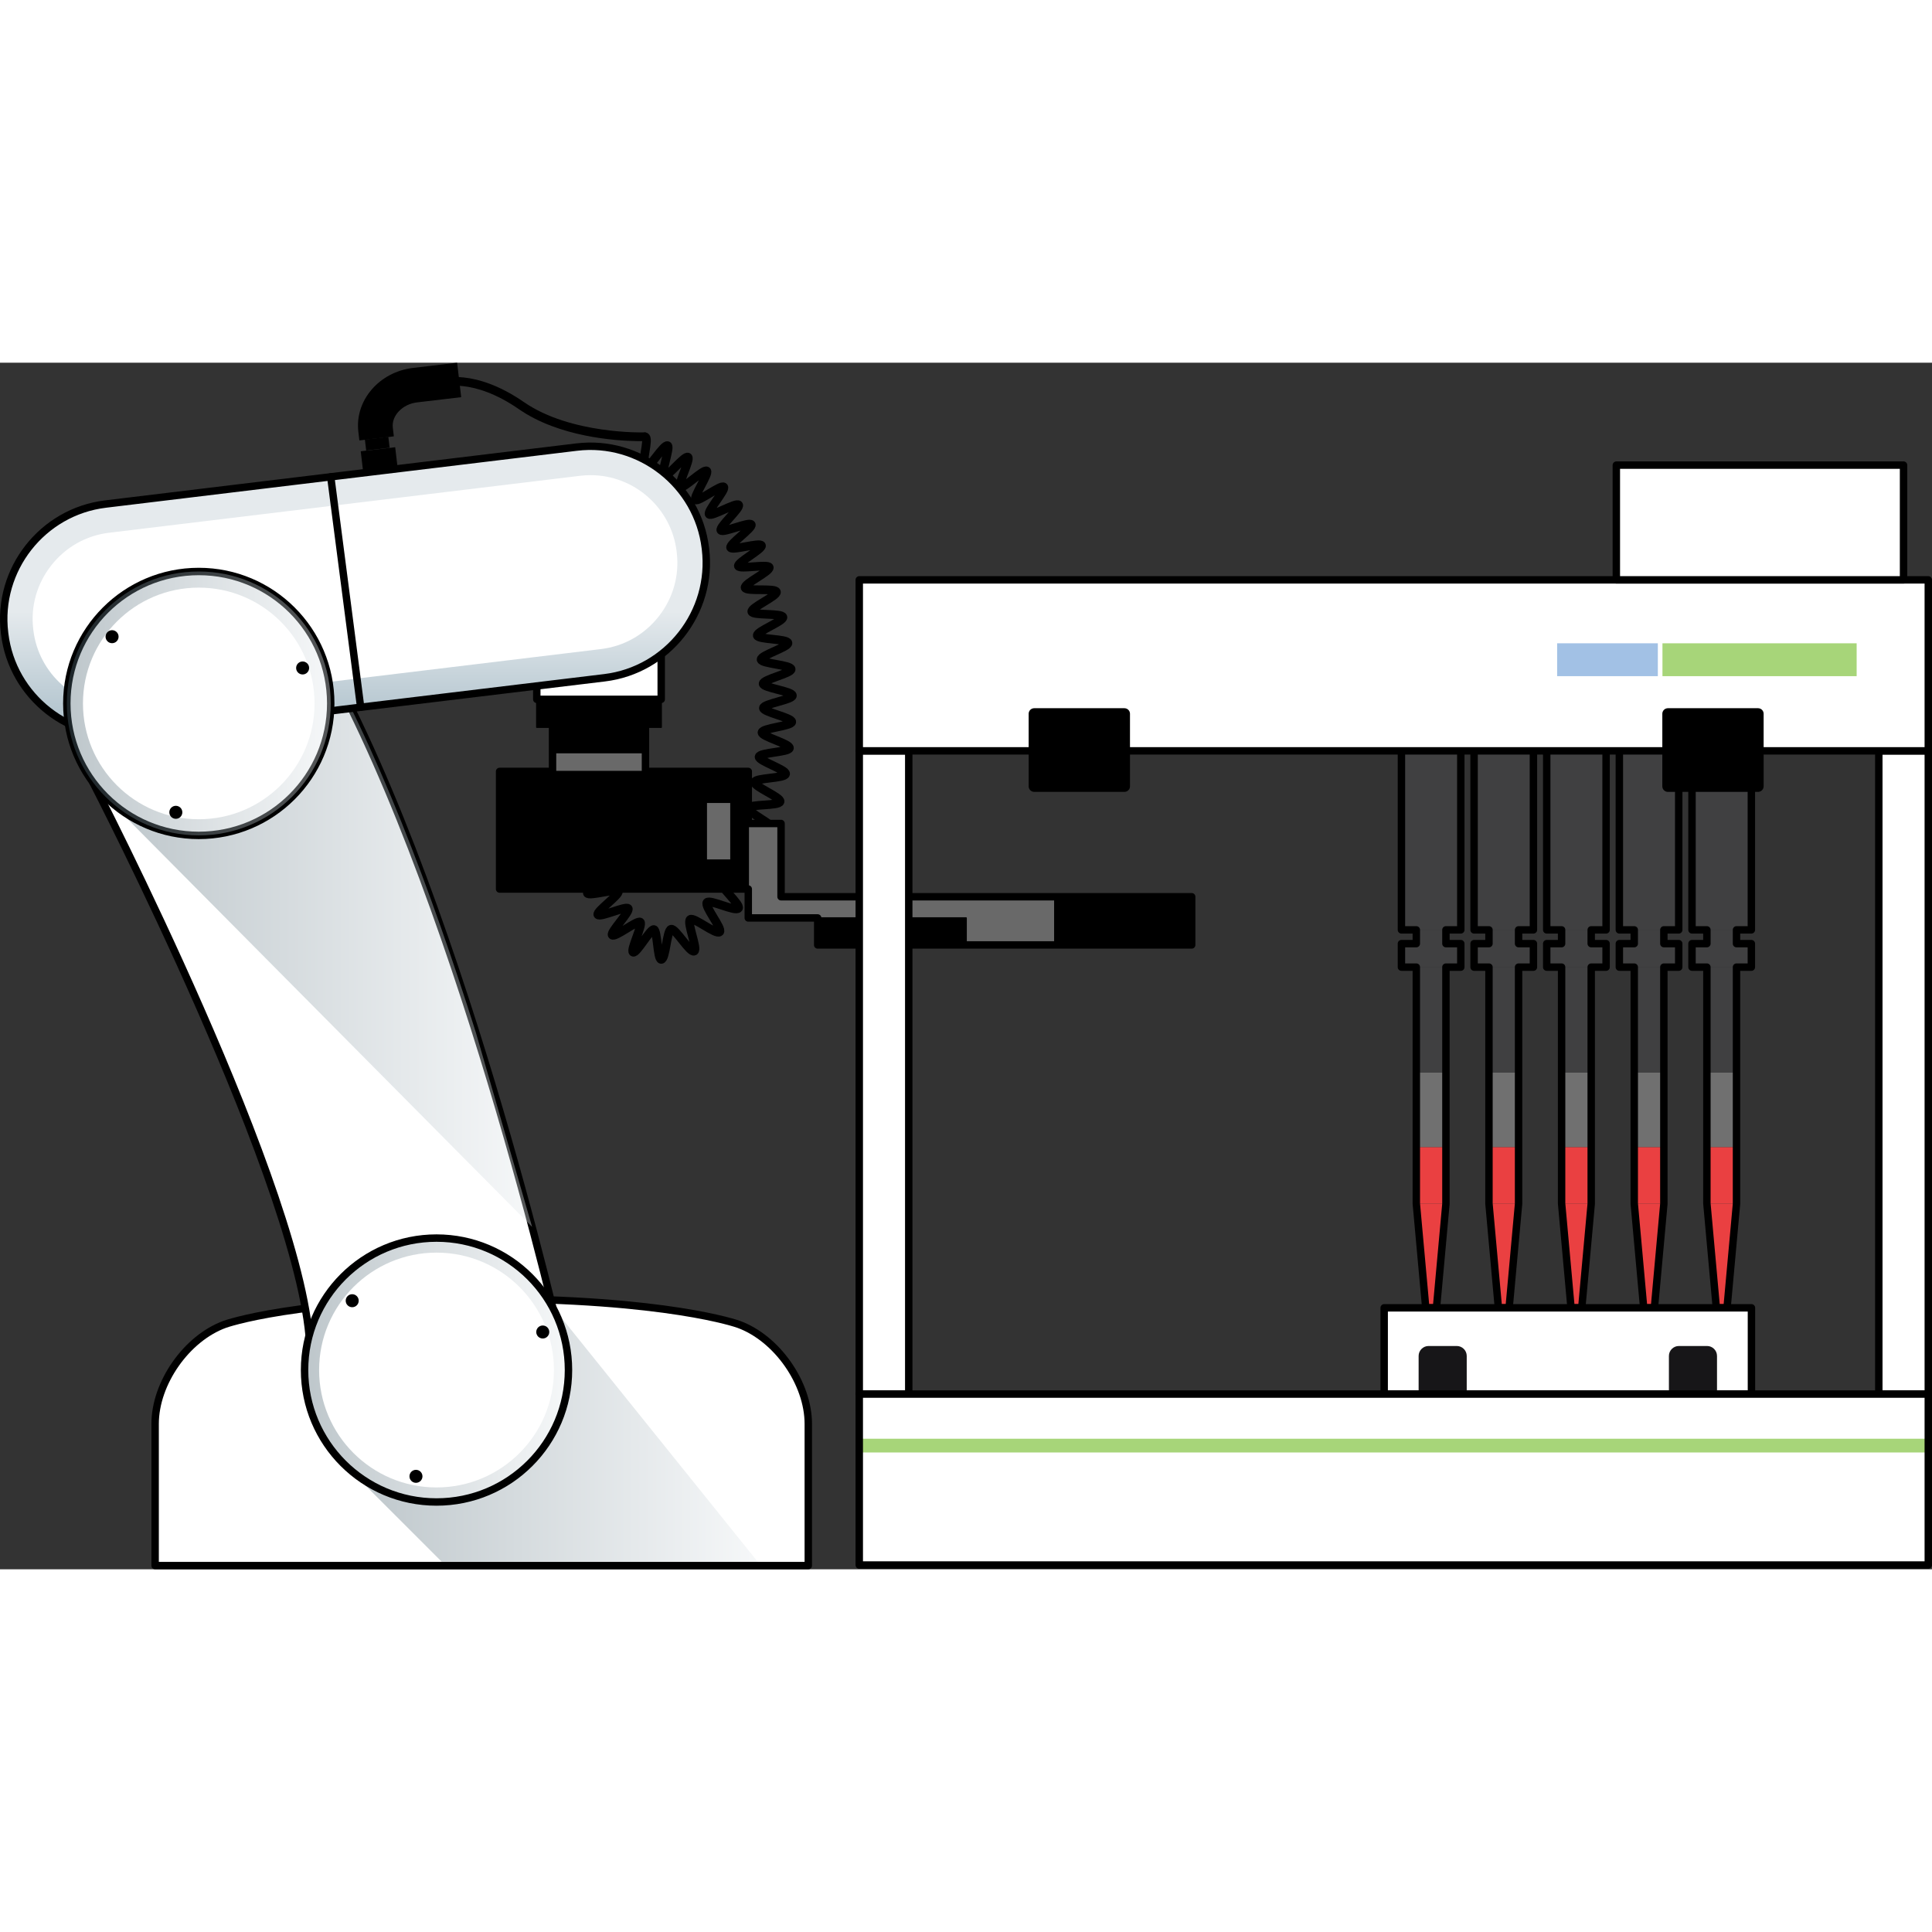 <?xml version="1.0" encoding="utf-8"?>
<!-- Created by: Science Figures, www.sciencefigures.org, Generator: Science Figures Editor -->
<!DOCTYPE svg PUBLIC "-//W3C//DTD SVG 1.1//EN" "http://www.w3.org/Graphics/SVG/1.1/DTD/svg11.dtd">
<svg version="1.1" id="Layer_1" xmlns="http://www.w3.org/2000/svg" xmlns:xlink="http://www.w3.org/1999/xlink" 
	 width="800px" height="800px" viewBox="0 0 418.898 261.611" enable-background="new 0 0 418.898 261.611"
	 xml:space="preserve">
<rect x="0" y="0" width="418.898" height="261.611" fill="#333333" stroke="none"/>
<g>
	<rect x="370.09" y="153.889" opacity="0.3" fill="#FFFFFF" width="6.419" height="16.207"/>
	<rect x="354.342" y="153.889" opacity="0.3" fill="#FFFFFF" width="6.419" height="16.207"/>
	<rect x="338.594" y="153.889" opacity="0.3" fill="#FFFFFF" width="6.419" height="16.207"/>
	<rect x="322.846" y="153.889" opacity="0.3" fill="#FFFFFF" width="6.419" height="16.207"/>
	<rect x="307.098" y="153.889" opacity="0.3" fill="#FFFFFF" width="6.419" height="16.207"/>
	<g>
		<g>
			<g>
				<path fill="#FFFFFF" d="M175.256,260.807v-30.721c0-8.852-6.805-18.57-15.126-21.597c0,0-15.233-5.542-55.685-5.542
					c-40.449,0-55.688,5.542-55.688,5.542c-8.316,3.026-15.122,12.745-15.122,21.597v30.721H175.256z"/>
			</g>
			<linearGradient id="SVGID_1_" gradientUnits="userSpaceOnUse" x1="74.955" y1="232.188" x2="164.257" y2="232.188">
				<stop  offset="0" style="stop-color:#4D6571"/>
				<stop  offset="1" style="stop-color:#E5EAED"/>
			</linearGradient>
			<polyline opacity="0.37" fill="url(#SVGID_1_)" points="74.955,239.154 95.748,259.945 164.257,259.945 119.605,204.429 			"/>
			<g>
				
					<path fill="none" stroke="#000000" stroke-width="1.609" stroke-linecap="round" stroke-linejoin="round" stroke-miterlimit="10" d="
					M175.256,260.807v-30.721c0-8.852-6.805-18.57-15.126-21.597c0,0-15.233-5.542-55.685-5.542
					c-40.449,0-55.688,5.542-55.688,5.542c-8.316,3.026-15.122,12.745-15.122,21.597v30.721H175.256z"/>
			</g>
			
				<path fill="#FFFFFF" stroke="#000000" stroke-width="1.609" stroke-linecap="round" stroke-linejoin="round" stroke-miterlimit="10" d="
				M20.061,90.839c0,0,46.529,89.89,47.154,123.434c54.863,0,54.863,0,54.863,0S98.88,111.177,67.495,58.932
				C42.188,84.238,20.061,90.839,20.061,90.839"/>
			<linearGradient id="SVGID_2_" gradientUnits="userSpaceOnUse" x1="22.889" y1="123.148" x2="115.369" y2="123.148">
				<stop  offset="0" style="stop-color:#4D6571"/>
				<stop  offset="1" style="stop-color:#E5EAED"/>
			</linearGradient>
			<path opacity="0.37" fill="url(#SVGID_2_)" d="M103.199,145.295L103.199,145.295c-9.404-29.815-21.742-63.12-35.704-86.363
				C48.426,78,31.166,86.446,23.816,89.45l-0.928,4.68l92.48,93.234L103.199,145.295z"/>
			<g>
				
					<path fill="none" stroke="#000000" stroke-width="1.881" stroke-linecap="round" stroke-linejoin="round" stroke-miterlimit="10" d="
					M139.848,16.054c1.133,0.297-1.141,6.156,0.232,6.709c0.613,0.249,3.875-5.165,4.678-4.775c0.645,0.313-1.575,6.222-0.843,6.638
					c0.641,0.36,4.561-4.597,5.249-4.149c0.629,0.408-2.295,6.007-1.641,6.486c0.609,0.448,5.091-4.001,5.712-3.483
					c0.581,0.485-2.993,5.69-2.409,6.242c0.555,0.521,5.545-3.353,6.093-2.768c0.521,0.557-3.659,5.288-3.146,5.902
					c0.487,0.589,5.909-2.649,6.377-2.007c0.456,0.618-4.271,4.809-3.841,5.478c0.415,0.646,6.189-1.916,6.578-1.22
					c0.378,0.666-4.813,4.264-4.466,4.982c0.336,0.688,6.37-1.185,6.679-0.448c0.295,0.706-5.268,3.696-5.002,4.446
					c0.26,0.723,6.458-0.481,6.688,0.284c0.258,0.865-5.491,3.523-5.23,4.416c0.257,0.865,6.537,0.008,6.789,0.903
					c0.242,0.868-5.57,3.385-5.334,4.288c0.223,0.872,6.532,0.273,6.742,1.186c0.202,0.876-5.738,3.074-5.561,3.991
					c0.172,0.882,6.506,0.686,6.654,1.608c0.142,0.886-5.938,2.668-5.825,3.595c0.108,0.892,6.438,1.159,6.517,2.093
					c0.076,0.892-6.119,2.216-6.076,3.15c0.041,0.894,6.337,1.632,6.347,2.567c0.011,0.898-6.268,1.77-6.29,2.706
					c-0.021,0.895,6.205,2.071,6.152,3.004c-0.051,0.897-6.371,1.349-6.455,2.282c-0.083,0.894,6.059,2.458,5.947,3.388
					c-0.105,0.892-6.442,0.967-6.578,1.896c-0.131,0.889,5.91,2.793,5.75,3.715c-0.174,0.993-6.52,0.813-6.711,1.771
					c-0.198,0.991,5.726,3.271,5.512,4.223c-0.225,0.986-6.552,0.477-6.794,1.42c-0.253,0.98,5.532,3.594,5.263,4.526
					c-0.285,0.975-6.567,0.07-6.869,0.993c-0.318,0.964,5.271,3.971,4.935,4.879c-0.355,0.955-6.547-0.434-6.925,0.457
					c-0.398,0.94,4.904,4.431,4.482,5.3c-0.447,0.92-6.462-1.092-6.93-0.254c-0.501,0.896,4.34,4.996,3.814,5.798
					c-0.563,0.86-6.227-1.993-6.818-1.242c-0.637,0.812,3.408,5.692,2.742,6.375c-0.727,0.738-5.613-3.282-6.368-2.703
					c-0.82,0.632,1.697,6.438,0.849,6.874c-0.908,0.472-4.058-4.991-4.994-4.75c-0.971,0.253-1.166,6.547-2.157,6.547
					c-0.822,0-0.822-6.272-1.581-6.468c-0.772-0.204-3.8,5.287-4.504,4.902c-0.691-0.373,2.162-5.986,1.537-6.512
					c-0.597-0.5-5.531,3.414-6.072,2.801c-0.516-0.584,3.923-5.079,3.454-5.752c-0.446-0.643-6.167,2.03-6.569,1.326
					c-0.393-0.682,4.773-4.319,4.423-5.047c-0.345-0.712-6.384,1.138-6.696,0.397c-0.307-0.737,5.237-3.771,4.965-4.519
					c-0.277-0.757-6.464,0.525-6.709-0.228c-0.248-0.773,5.521-3.361,5.307-4.117c-0.227-0.786-6.487,0.064-6.676-0.686
					c-0.204-0.807,5.711-3.036,5.548-3.779c-0.187-0.835-6.487-0.342-6.63-1.069c-0.174-0.887,5.855-2.795,5.747-3.468
					c-0.249-1.475-6.419-0.289-6.561-1.477"/>
				
					<rect x="177.292" y="115.789" stroke="#000000" stroke-width="0.304" stroke-linecap="round" stroke-linejoin="round" stroke-miterlimit="10" width="81.091" height="10.452"/>
				
					<rect x="116.387" y="55.956" fill="#FFFFFF" stroke="#000000" stroke-width="1.609" stroke-linecap="round" stroke-linejoin="round" stroke-miterlimit="10" width="26.978" height="17.029"/>
				
					<rect x="116.387" y="72.985" stroke="#000000" stroke-width="0.304" stroke-linecap="round" stroke-linejoin="round" stroke-miterlimit="10" width="26.978" height="6.047"/>
				<g>
					<linearGradient id="SVGID_3_" gradientUnits="userSpaceOnUse" x1="76.974" y1="23.77" x2="76.974" y2="77.228">
						<stop  offset="0.564" style="stop-color:#E5EAED"/>
						<stop  offset="1" style="stop-color:#B2C4CE"/>
					</linearGradient>
					<path fill="url(#SVGID_3_)" d="M152.962,40.402c1.652,13.695-8.198,26.255-21.89,27.909L28.92,80.661
						c-13.694,1.655-26.251-8.194-27.908-21.89l-0.025-0.217c-1.655-13.693,8.195-26.252,21.891-27.908l102.147-12.351
						c13.694-1.654,26.255,8.195,27.909,21.89L152.962,40.402z"/>
					<path fill="#FFFFFF" d="M25.912,74.572c-9.504,0-17.536-7.116-18.676-16.552l-0.024-0.22
						c-0.601-4.958,0.784-9.876,3.896-13.845c3.113-3.97,7.56-6.486,12.521-7.085l102.151-12.35
						c0.748-0.091,1.505-0.136,2.252-0.136c9.506,0,17.536,7.115,18.68,16.551l0.023,0.221c0.6,4.959-0.786,9.878-3.898,13.844
						c-3.111,3.97-7.559,6.486-12.519,7.086L28.17,74.438C27.422,74.527,26.661,74.572,25.912,74.572z"/>
					
						<path fill="none" stroke="#000000" stroke-width="1.609" stroke-linecap="round" stroke-linejoin="round" stroke-miterlimit="10" d="
						M152.962,40.402c1.652,13.695-8.198,26.255-21.89,27.909L28.92,80.661c-13.694,1.655-26.251-8.194-27.908-21.89l-0.025-0.217
						c-1.655-13.693,8.195-26.252,21.891-27.908l102.147-12.351c13.694-1.654,26.255,8.195,27.909,21.89L152.962,40.402z"/>
				</g>
				
					<path fill="#FFFFFF" stroke="#000000" stroke-width="1.609" stroke-linecap="round" stroke-linejoin="round" stroke-miterlimit="10" d="
					M71.71,73.876c0,15.801-12.813,28.611-28.612,28.611c-15.803,0-28.611-12.811-28.611-28.611s12.809-28.608,28.611-28.608
					C58.896,45.268,71.71,58.075,71.71,73.876z"/>
				<linearGradient id="SVGID_4_" gradientUnits="userSpaceOnUse" x1="14.486" y1="73.877" x2="71.71" y2="73.877">
					<stop  offset="0" style="stop-color:#4D6571"/>
					<stop  offset="1" style="stop-color:#E5EAED"/>
				</linearGradient>
				<path opacity="0.37" fill="url(#SVGID_4_)" d="M71.71,73.876c0,15.801-12.813,28.611-28.612,28.611
					c-15.803,0-28.611-12.811-28.611-28.611s12.809-28.608,28.611-28.608C58.896,45.268,71.71,58.075,71.71,73.876z"/>
				<circle fill="#FFFFFF" cx="94.647" cy="218.409" r="28.611"/>
				<linearGradient id="SVGID_5_" gradientUnits="userSpaceOnUse" x1="66.036" y1="218.409" x2="123.258" y2="218.409">
					<stop  offset="0" style="stop-color:#4D6571"/>
					<stop  offset="1" style="stop-color:#E5EAED"/>
				</linearGradient>
				<circle opacity="0.37" fill="url(#SVGID_5_)" cx="94.647" cy="218.409" r="28.611"/>
				<circle fill="#FFFFFF" cx="94.647" cy="218.409" r="25.458"/>
				<circle fill="#FFFFFF" cx="43.097" cy="73.876" r="24.398"/>
				<circle fill="#FFFFFF" cx="43.098" cy="73.876" r="25.11"/>
				
					<rect x="108.322" y="88.619" stroke="#000000" stroke-width="0.304" stroke-linecap="round" stroke-linejoin="round" stroke-miterlimit="10" width="53.92" height="25.497"/>
				
					<rect x="153.141" y="95.307" fill="#696969" stroke="#000000" stroke-width="0.304" stroke-linecap="round" stroke-linejoin="round" stroke-miterlimit="10" width="5.34" height="12.541"/>
				
					<polygon fill="#696969" stroke="#000000" stroke-width="0.304" stroke-linecap="round" stroke-linejoin="round" stroke-miterlimit="10" points="
					216.163,115.789 209.476,115.789 169.349,115.789 169.349,99.904 162.242,99.904 162.242,120.389 169.349,120.389 
					209.476,120.389 209.476,126.241 228.705,126.241 228.705,115.789 				"/>
				
					<rect x="119.801" y="84.505" fill="#696969" stroke="#000000" stroke-width="0.263" stroke-linecap="round" stroke-linejoin="round" stroke-miterlimit="10" width="20.15" height="4.114"/>
				
					<rect x="119.801" y="78.733" stroke="#000000" stroke-width="0.304" stroke-linecap="round" stroke-linejoin="round" stroke-miterlimit="10" width="20.15" height="5.771"/>
				
					<polygon fill="none" stroke="#000000" stroke-width="1.609" stroke-linecap="round" stroke-linejoin="round" stroke-miterlimit="10" points="
					228.705,115.789 216.163,115.789 209.476,115.789 177.292,115.789 169.349,115.789 169.349,99.904 162.242,99.904 
					162.242,88.619 139.951,88.619 139.951,84.505 139.951,78.733 119.801,78.733 119.801,84.505 119.801,88.619 108.322,88.619 
					108.322,114.116 162.242,114.116 162.242,120.389 169.349,120.389 177.292,120.389 177.292,126.241 209.476,126.241 
					228.705,126.241 258.383,126.241 258.383,115.789 				"/>
				<g>
					<path d="M77.92,16.851l7.472-0.883l-0.224-1.894c-0.304-2.594,2.103-5.099,5.266-5.471l9.562-1.132L99.111,0l-9.564,1.132
						c-7.333,0.864-12.647,7.066-11.85,13.825L77.92,16.851z"/>
					
						<rect x="78.454" y="18.761" transform="matrix(-0.993 0.117 -0.117 -0.993 166.343 32.513)" width="7.524" height="4.772"/>
					
						<rect x="79.222" y="16.405" transform="matrix(-0.993 0.117 -0.117 -0.993 165.065 25.461)" width="5.118" height="2.384"/>
				</g>
				<path d="M138.012,16.995c-4.539-0.076-16.764-0.875-25.484-6.908c-10.031-6.938-16.568-4.805-16.633-4.783
					c-0.492,0.172-1.026-0.092-1.196-0.582c-0.169-0.492,0.091-1.028,0.583-1.194c0.301-0.106,7.515-2.458,18.317,5.013
					c10.149,7.022,25.96,6.575,26.12,6.571c0.512-0.015,0.951,0.39,0.971,0.91c0.017,0.518-0.391,0.952-0.908,0.97
					C139.654,16.995,139.027,17.014,138.012,16.995z"/>
				
					<circle fill="none" stroke="#000000" stroke-width="1.609" stroke-linecap="round" stroke-linejoin="round" stroke-miterlimit="10" cx="94.647" cy="218.409" r="28.611"/>
			</g>
			
				<line fill="#FFFFFF" stroke="#000000" stroke-width="1.609" stroke-linecap="round" stroke-linejoin="round" stroke-miterlimit="10" x1="71.71" y1="24.743" x2="78.201" y2="74.703"/>
			<circle cx="65.616" cy="66.187" r="1.409"/>
			<circle cx="38.125" cy="97.481" r="1.411"/>
			<circle cx="24.3" cy="59.404" r="1.411"/>
			<circle cx="117.682" cy="210.161" r="1.411"/>
			<circle cx="90.19" cy="241.455" r="1.409"/>
			<circle cx="76.365" cy="203.379" r="1.41"/>
		</g>
		<g>
			<g>
				<g>
					<rect x="303.86" y="81.769" fill="#404041" width="12.871" height="41.204"/>
					<rect x="303.86" y="125.955" fill="#404041" width="12.871" height="5.095"/>
					<rect x="307.088" y="122.973" fill="#404041" width="6.418" height="2.982"/>
					<rect x="307.088" y="71.425" fill="#404041" width="6.418" height="10.344"/>
					<rect x="307.088" y="131.05" fill="#404041" width="6.418" height="22.839"/>
					<rect x="307.088" y="170.096" fill="#EA4041" width="6.418" height="12.255"/>
					<polygon fill="#EA4041" points="313.509,182.344 307.09,182.344 309.135,204.919 311.457,204.919 					"/>
				</g>
				
					<polygon fill="none" stroke="#000000" stroke-width="1.609" stroke-linecap="round" stroke-linejoin="round" stroke-miterlimit="10" points="
					316.731,122.973 316.731,81.769 313.506,81.769 313.506,71.425 307.088,71.425 307.088,81.769 303.86,81.769 303.86,122.973 
					307.088,122.973 307.088,125.955 303.86,125.955 303.86,131.05 307.088,131.05 307.088,159.779 307.088,182.351 307.09,182.351 
					309.135,204.919 311.457,204.919 313.509,182.344 313.506,182.344 313.506,159.779 313.506,131.05 316.731,131.05 
					316.731,125.955 313.506,125.955 313.506,122.973 				"/>
				<g>
					<rect x="319.611" y="81.769" fill="#404041" width="12.869" height="41.204"/>
					<rect x="319.611" y="125.955" fill="#404041" width="12.869" height="5.095"/>
					<rect x="322.839" y="122.973" fill="#404041" width="6.418" height="2.982"/>
					<rect x="322.839" y="71.425" fill="#404041" width="6.418" height="10.344"/>
					<rect x="322.839" y="131.05" fill="#404041" width="6.418" height="22.839"/>
					<rect x="322.839" y="170.096" fill="#EA4041" width="6.418" height="12.255"/>
					<polygon fill="#EA4041" points="329.26,182.344 322.842,182.344 324.885,204.919 327.207,204.919 					"/>
				</g>
				
					<polygon fill="none" stroke="#000000" stroke-width="1.609" stroke-linecap="round" stroke-linejoin="round" stroke-miterlimit="10" points="
					332.48,122.973 332.48,81.769 329.257,81.769 329.257,71.425 322.839,71.425 322.839,81.769 319.611,81.769 319.611,122.973 
					322.839,122.973 322.839,125.955 319.611,125.955 319.611,131.05 322.839,131.05 322.839,159.779 322.839,182.351 
					322.842,182.351 324.885,204.919 327.207,204.919 329.26,182.344 329.257,182.344 329.257,159.779 329.257,131.05 
					332.48,131.05 332.48,125.955 329.257,125.955 329.257,122.973 				"/>
				<g>
					<rect x="335.361" y="81.769" fill="#404041" width="12.871" height="41.204"/>
					<rect x="335.361" y="125.955" fill="#404041" width="12.871" height="5.095"/>
					<rect x="338.588" y="122.973" fill="#404041" width="6.419" height="2.982"/>
					<rect x="338.588" y="71.425" fill="#404041" width="6.419" height="10.344"/>
					<rect x="338.588" y="131.05" fill="#404041" width="6.419" height="22.839"/>
					<rect x="338.588" y="170.096" fill="#EA4041" width="6.419" height="12.255"/>
					<polygon fill="#EA4041" points="345.01,182.344 338.592,182.344 340.635,204.919 342.957,204.919 					"/>
				</g>
				
					<polygon fill="none" stroke="#000000" stroke-width="1.609" stroke-linecap="round" stroke-linejoin="round" stroke-miterlimit="10" points="
					348.232,122.973 348.232,81.769 345.007,81.769 345.007,71.425 338.588,71.425 338.588,81.769 335.361,81.769 335.361,122.973 
					338.588,122.973 338.588,125.955 335.361,125.955 335.361,131.05 338.588,131.05 338.588,159.779 338.588,182.351 
					338.592,182.351 340.635,204.919 342.957,204.919 345.01,182.344 345.007,182.344 345.007,159.779 345.007,131.05 
					348.232,131.05 348.232,125.955 345.007,125.955 345.007,122.973 				"/>
				<g>
					<rect x="351.11" y="81.769" fill="#404041" width="12.872" height="41.204"/>
					<rect x="351.11" y="125.955" fill="#404041" width="12.872" height="5.095"/>
					<rect x="354.34" y="122.973" fill="#404041" width="6.418" height="2.982"/>
					<rect x="354.34" y="71.425" fill="#404041" width="6.418" height="10.344"/>
					<rect x="354.34" y="131.05" fill="#404041" width="6.418" height="22.839"/>
					<rect x="354.34" y="170.096" fill="#EA4041" width="6.418" height="12.255"/>
					<polygon fill="#EA4041" points="360.761,182.344 354.342,182.344 356.386,204.919 358.709,204.919 					"/>
				</g>
				
					<polygon fill="none" stroke="#000000" stroke-width="1.609" stroke-linecap="round" stroke-linejoin="round" stroke-miterlimit="10" points="
					363.982,122.973 363.982,81.769 360.758,81.769 360.758,71.425 354.34,71.425 354.34,81.769 351.11,81.769 351.11,122.973 
					354.34,122.973 354.34,125.955 351.11,125.955 351.11,131.05 354.34,131.05 354.34,159.779 354.34,182.351 354.342,182.351 
					356.386,204.919 358.709,204.919 360.761,182.344 360.758,182.344 360.758,159.779 360.758,131.05 363.982,131.05 
					363.982,125.955 360.758,125.955 360.758,122.973 				"/>
				<g>
					<rect x="366.861" y="81.769" fill="#404041" width="12.871" height="41.204"/>
					<rect x="366.861" y="125.955" fill="#404041" width="12.871" height="5.095"/>
					<rect x="370.09" y="122.973" fill="#404041" width="6.419" height="2.982"/>
					<rect x="370.09" y="71.425" fill="#404041" width="6.419" height="10.344"/>
					<rect x="370.09" y="131.05" fill="#404041" width="6.419" height="22.839"/>
					<rect x="370.09" y="170.096" fill="#EA4041" width="6.419" height="12.255"/>
					<polygon fill="#EA4041" points="376.512,182.344 370.094,182.344 372.137,204.919 374.459,204.919 					"/>
				</g>
				
					<polygon fill="none" stroke="#000000" stroke-width="1.609" stroke-linecap="round" stroke-linejoin="round" stroke-miterlimit="10" points="
					379.732,122.973 379.732,81.769 376.509,81.769 376.509,71.425 370.09,71.425 370.09,81.769 366.861,81.769 366.861,122.973 
					370.09,122.973 370.09,125.955 366.861,125.955 366.861,131.05 370.09,131.05 370.09,159.779 370.09,182.351 370.094,182.351 
					372.137,204.919 374.459,204.919 376.512,182.344 376.509,182.344 376.509,159.779 376.509,131.05 379.732,131.05 
					379.732,125.955 376.509,125.955 376.509,122.973 				"/>
				<g>
					<rect x="300.119" y="204.919" fill="#FFFFFF" width="79.632" height="18.705"/>
					
						<rect x="300.119" y="204.919" fill="none" stroke="#000000" stroke-width="1.609" stroke-linecap="round" stroke-linejoin="round" stroke-miterlimit="10" width="79.632" height="18.705"/>
					<g>
						<path fill="#171618" d="M318.017,215.351c0-1.185-0.971-2.155-2.157-2.155h-6.117c-1.186,0-2.155,0.971-2.155,2.155v8.273
							h10.43V215.351z"/>
						<path fill="#171618" d="M372.283,215.351c0-1.185-0.967-2.155-2.154-2.155h-6.117c-1.185,0-2.157,0.971-2.157,2.155v8.273
							h10.429V215.351z"/>
					</g>
				</g>
			</g>
			
				<rect x="186.307" y="84.152" fill="#FFFFFF" stroke="#000000" stroke-width="1.609" stroke-linecap="round" stroke-linejoin="round" stroke-miterlimit="10" width="10.728" height="139.472"/>
			
				<rect x="407.365" y="84.152" fill="#FFFFFF" stroke="#000000" stroke-width="1.609" stroke-linecap="round" stroke-linejoin="round" stroke-miterlimit="10" width="10.729" height="139.472"/>
			<rect x="186.307" y="223.624" fill="#FFFFFF" width="231.787" height="37.066"/>
			<rect x="186.307" y="233.305" fill="#A7D579" width="231.787" height="2.979"/>
			
				<rect x="186.307" y="47.083" fill="#FFFFFF" stroke="#000000" stroke-width="1.609" stroke-linecap="round" stroke-linejoin="round" stroke-miterlimit="10" width="231.787" height="37.069"/>
			<rect x="337.62" y="60.837" fill="#A2C1E5" width="21.833" height="7.126"/>
			<rect x="360.457" y="60.837" fill="#A7D579" width="42.105" height="7.126"/>
			
				<rect x="350.455" y="22.206" fill="#FFFFFF" stroke="#000000" stroke-width="1.609" stroke-linecap="round" stroke-linejoin="round" stroke-miterlimit="10" width="62.273" height="24.877"/>
			
				<rect x="224.24" y="76.12" stroke="#000000" stroke-width="2.414" stroke-linecap="round" stroke-linejoin="round" stroke-miterlimit="10" width="19.557" height="15.723"/>
			
				<rect x="361.633" y="76.12" stroke="#000000" stroke-width="2.414" stroke-linecap="round" stroke-linejoin="round" stroke-miterlimit="10" width="19.553" height="15.723"/>
			
				<rect x="186.307" y="223.624" fill="none" stroke="#000000" stroke-width="1.609" stroke-linecap="round" stroke-linejoin="round" stroke-miterlimit="10" width="231.787" height="37.066"/>
		</g>
	</g>
</g>
</svg>